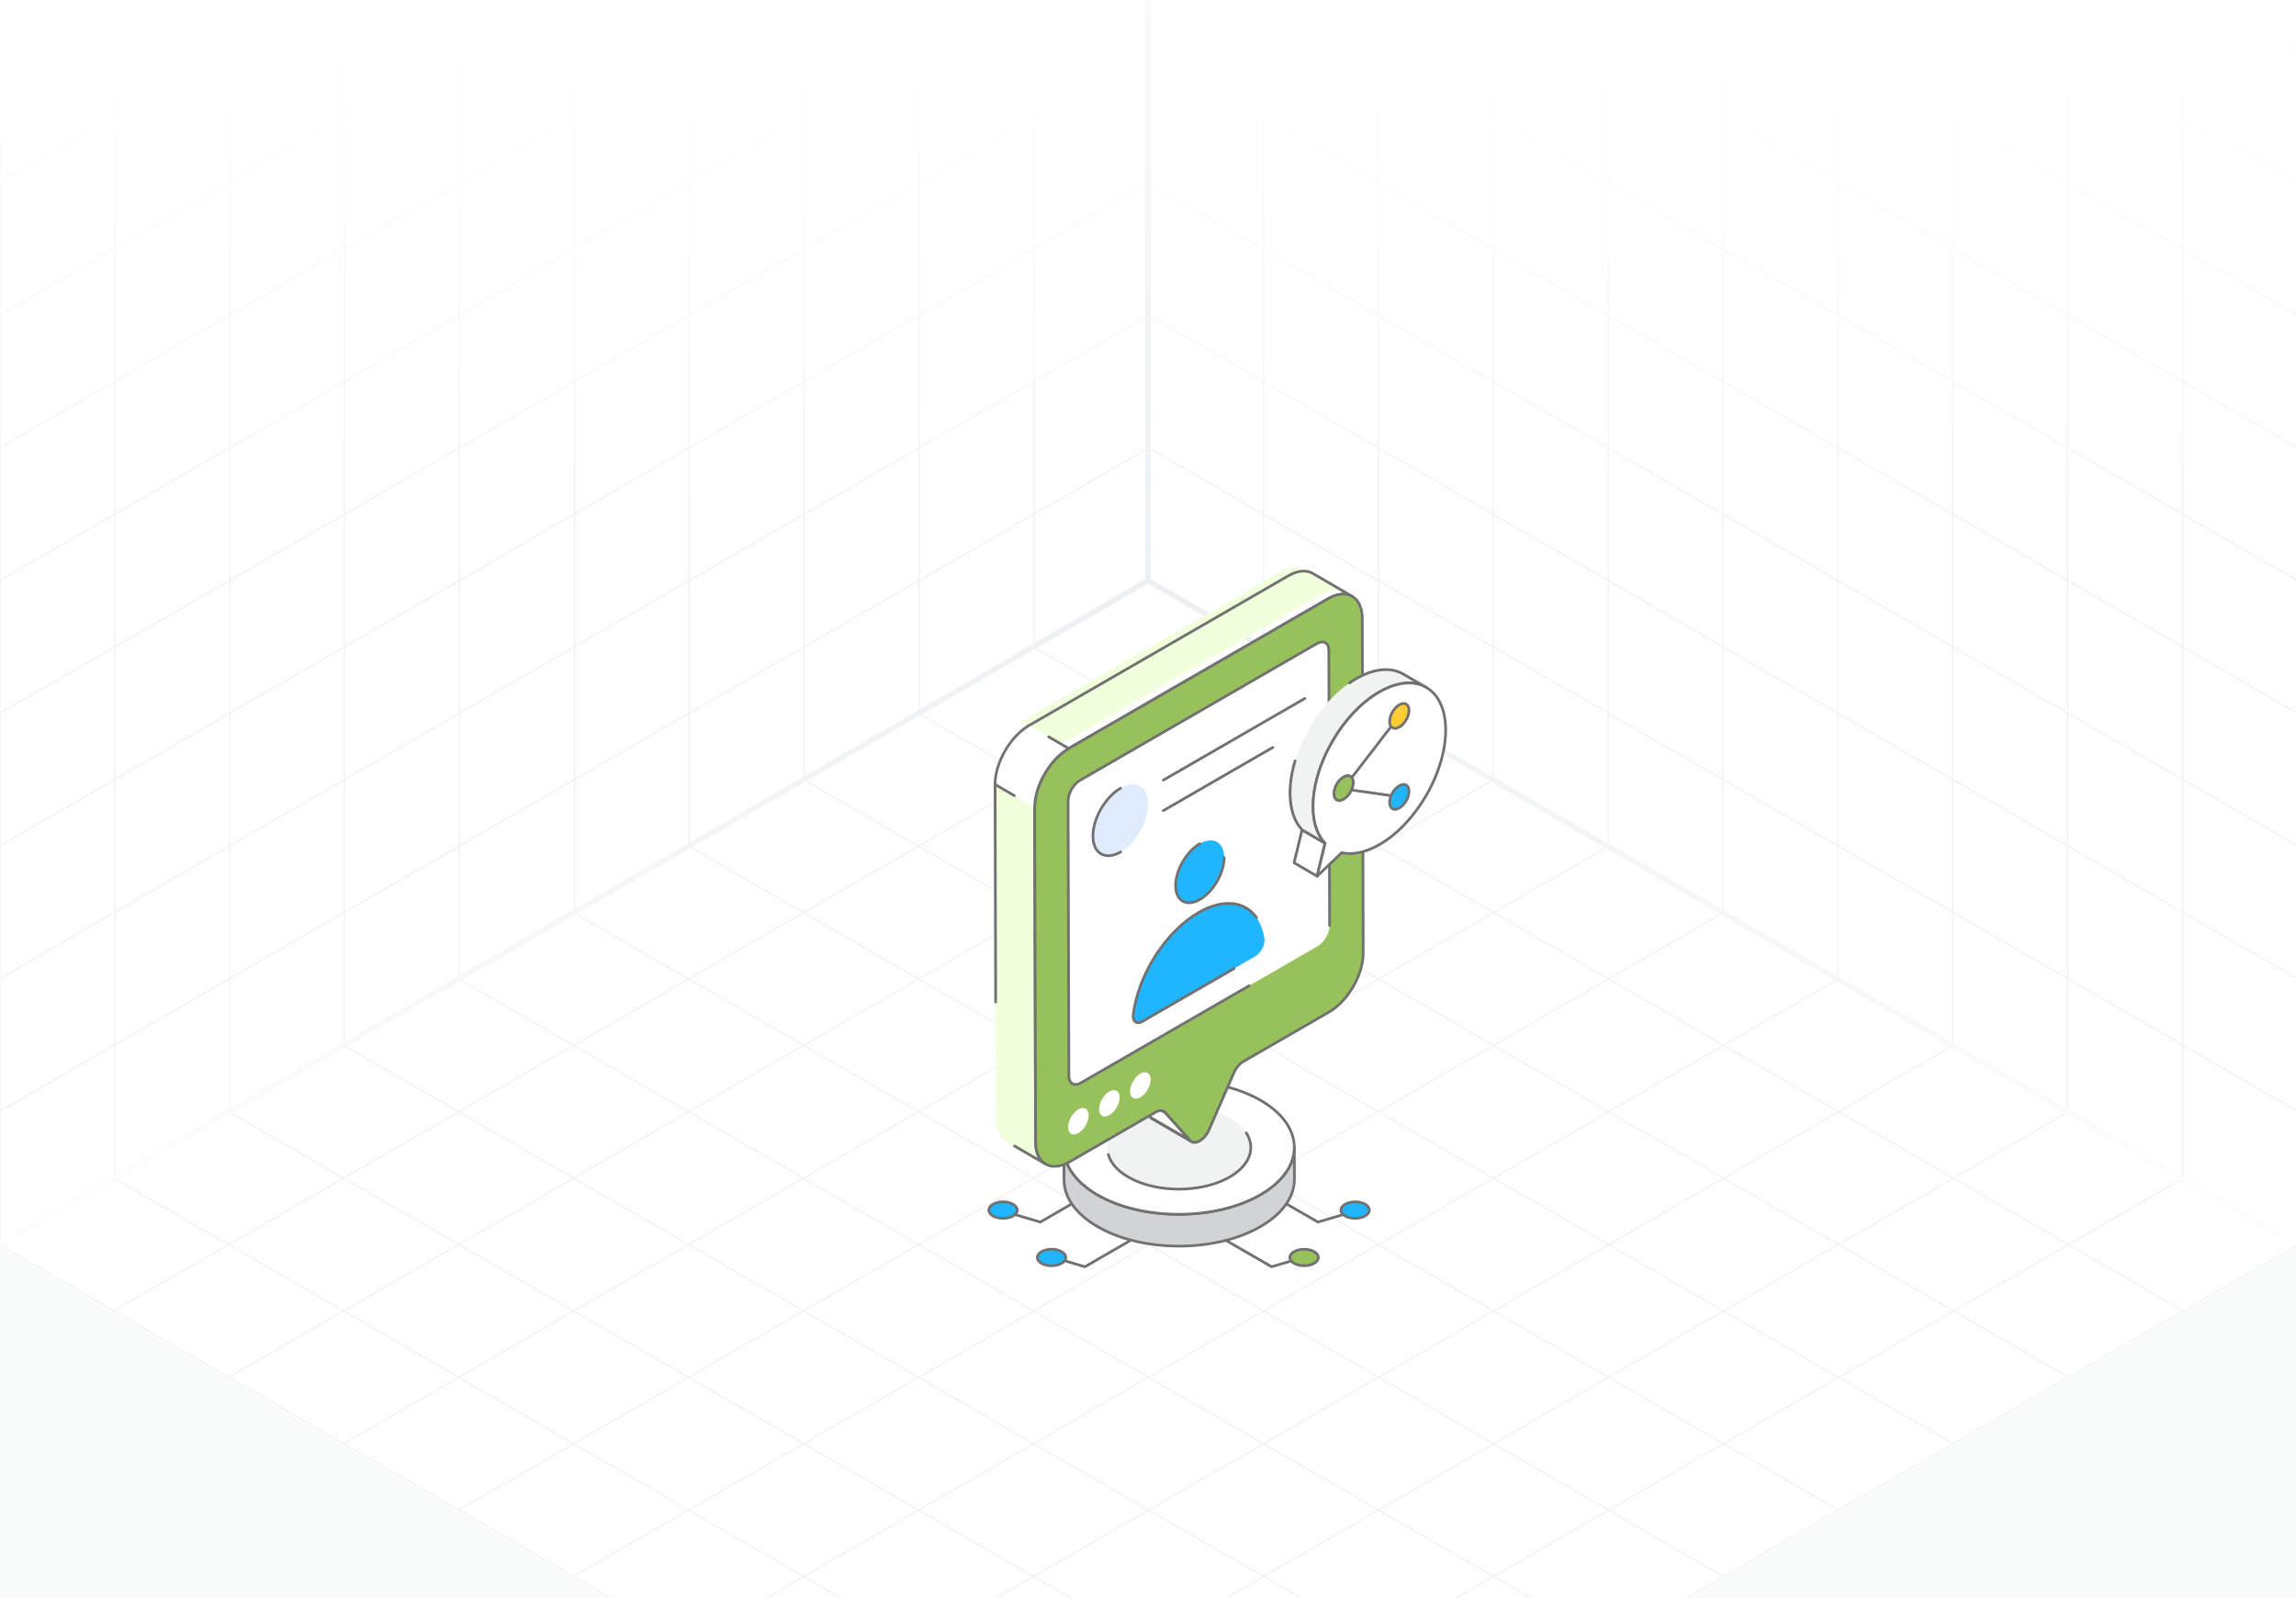 <svg width="431" height="300" viewBox="0 0 431 300" fill="none" xmlns="http://www.w3.org/2000/svg">
<rect x="0" y="0" width="431" height="300" fill="#333333" stroke="none"/>
<g clip-path="url(#clip0_2003_5774)">
<rect width="431" height="300" fill="white"/>
<path d="M237.193 121.463L21.336 246.088M258.779 133.925L42.922 258.55M280.365 146.388L64.507 271.013M301.95 158.85L86.093 283.475M323.536 171.313L107.679 295.938M345.122 183.775L129.265 308.4M366.707 196.238L150.85 320.863M388.293 208.7L172.436 333.325M409.879 221.163L194.022 345.788M194.022 121.463L409.879 246.088M172.436 133.925L388.293 258.55M150.85 146.388L366.707 271.013M129.265 158.85L345.122 283.475M107.679 171.313L323.536 295.938M86.093 183.775L301.95 308.4M64.507 196.238L280.365 320.863M42.922 208.7L258.779 333.325M21.336 221.163L237.193 345.788M215.607 109L-0.25 233.625L215.607 358.25L431.464 233.625L215.607 109Z" stroke="#EDF0F2" stroke-width="0.199"/>
<path d="M237.188 -127.629V121.454M258.75 -115.18V133.904M280.313 -102.731V146.353M301.876 -90.281V158.802M323.438 -77.832V171.251M345.001 -65.383V183.7M366.564 -52.934V196.15M388.126 -40.484V208.599M409.689 -28.035V221.048M215.625 -115.17L431.251 9.322M215.625 -90.261L431.251 34.23M215.625 -65.353L431.251 59.139M215.625 -40.445L431.251 84.047M215.625 -15.536L431.251 108.956M215.625 9.372L431.251 133.864M215.625 34.28L431.251 158.772M215.625 59.189L431.251 183.681M215.625 84.097L431.251 208.589M215.625 -140.078V109.005L431.251 233.497V-15.586L215.625 -140.078Z" stroke="#EDF0F2" stroke-width="0.199"/>
<path d="M194.062 -127.629V121.454M172.5 -115.18V133.904M150.937 -102.731V146.353M129.374 -90.281V158.802M107.812 -77.832V171.251M86.249 -65.383V183.7M64.686 -52.934V196.15M43.124 -40.484V208.599M21.561 -28.035V221.048M215.625 -115.17L-0.001 9.322M215.625 -90.261L-0.001 34.23M215.625 -65.353L-0.001 59.139M215.625 -40.445L-0.001 84.047M215.625 -15.536L-0.001 108.956M215.625 9.372L-0.001 133.864M215.625 34.28L-0.001 158.772M215.625 59.189L-0.001 183.681M215.625 84.097L-0.001 208.589M215.625 -140.078V109.005L-0.001 233.497V-15.586L215.625 -140.078Z" stroke="#EDF0F2" stroke-width="0.199"/>
<path d="M215.5 0L-0.5 0V184.5L215.5 60L215.5 0Z" fill="url(#paint0_linear_2003_5774)"/>
<path d="M214.5 0L430.5 0V184.5L214.5 60L214.5 0Z" fill="url(#paint1_linear_2003_5774)"/>
<path d="M215.5 418.5H431.5V234L215.5 358.5L215.5 418.5Z" fill="#F9FAFA"/>
<path d="M215.5 418.5H-0.5V234L215.5 358.5L215.5 418.5Z" fill="#F9FAFA"/>
<path d="M0 233.5L215.5 109M215.5 109L431 233.5M215.5 109V0" stroke="url(#paint2_radial_2003_5774)"/>
<path d="M199.711 215.487L199.734 221.462C199.743 224.648 201.838 227.83 206.019 230.26C214.441 235.154 228.124 235.154 236.592 230.265C240.858 227.802 242.989 224.572 242.98 221.346L242.956 215.371C242.965 218.597 240.835 221.827 236.569 224.29C228.101 229.179 214.418 229.179 205.996 224.284C201.815 221.854 199.72 218.673 199.711 215.487Z" fill="#D1D3D4"/>
<path fill-rule="evenodd" clip-rule="evenodd" d="M205.892 230.482C201.768 228.085 199.491 224.882 199.481 221.464L199.457 215.505C199.457 215.5 199.457 215.495 199.457 215.49C199.457 215.489 199.457 215.489 199.457 215.488C199.457 215.348 199.57 215.233 199.711 215.233H199.712C199.853 215.233 199.966 215.346 199.967 215.487V215.505C199.984 218.728 202.17 221.767 206.125 224.066C214.458 228.908 228.058 228.909 236.443 224.07C240.489 221.735 242.712 218.647 242.703 215.374C242.703 215.373 242.703 215.373 242.703 215.373C242.703 215.232 242.816 215.118 242.957 215.117H242.958C243.099 215.117 243.212 215.231 243.213 215.371L243.236 221.347C243.246 224.81 240.933 228.056 236.722 230.487C228.243 235.384 214.411 235.432 205.892 230.482ZM199.978 218.268L199.991 221.462C200 224.692 202.187 227.739 206.149 230.04C214.482 234.884 228.082 234.887 236.467 230.046C240.512 227.71 242.735 224.621 242.726 221.348L242.714 218.138C241.823 220.541 239.763 222.743 236.698 224.512C228.173 229.434 214.344 229.432 205.869 224.507C202.887 222.773 200.87 220.619 199.978 218.268Z" fill="#717171"/>
<path d="M206.087 206.575C197.619 211.464 197.583 219.395 205.996 224.284C214.418 229.178 228.101 229.178 236.569 224.289C245.045 219.395 245.091 211.469 236.668 206.575C228.256 201.686 214.563 201.681 206.087 206.575Z" fill="white"/>
<path fill-rule="evenodd" clip-rule="evenodd" d="M205.869 224.504C201.73 222.098 199.452 218.884 199.457 215.453C199.462 212.004 201.772 208.771 205.96 206.354C214.49 201.429 228.325 201.429 236.798 206.354C240.939 208.76 243.217 211.973 243.212 215.401C243.208 218.852 240.894 222.087 236.698 224.509C228.218 229.406 214.387 229.454 205.869 224.504ZM206.216 206.795C202.191 209.119 199.972 212.194 199.967 215.454C199.962 218.695 202.149 221.752 206.125 224.063C214.458 228.905 228.058 228.907 236.443 224.068C240.475 221.74 242.698 218.662 242.702 215.4C242.707 212.163 240.519 209.106 236.541 206.795C228.21 201.951 214.605 201.952 206.216 206.795Z" fill="#717171"/>
<path d="M211.838 209.91C206.564 212.955 206.542 217.895 211.781 220.939C217.027 223.988 225.55 223.988 230.823 220.943C236.103 217.895 236.131 212.958 230.886 209.91C225.646 206.865 217.118 206.862 211.838 209.91Z" fill="#F1F2F2"/>
<path d="M211.653 221.168C209.61 219.98 208.278 218.47 207.803 216.802C207.764 216.667 207.843 216.526 207.978 216.487C208.114 216.447 208.254 216.528 208.293 216.663C208.733 218.201 209.983 219.606 211.91 220.726C217.072 223.727 225.5 223.729 230.696 220.729C233.904 218.878 235.709 215.849 233.727 212.8C233.65 212.682 233.684 212.524 233.802 212.447C233.923 212.371 234.08 212.404 234.156 212.522C235.855 215.137 235.319 218.649 230.951 221.171C225.623 224.248 216.966 224.253 211.653 221.168Z" fill="#717171"/>
<path d="M223.694 214.321L216.26 210.001C216.165 209.946 216.078 209.874 215.998 209.785L223.432 214.105C223.511 214.194 223.599 214.266 223.694 214.321Z" fill="white"/>
<path d="M223.568 214.538C223.567 214.538 223.565 214.537 223.564 214.536L216.134 210.218C216.015 210.15 215.905 210.059 215.809 209.95C215.727 209.856 215.725 209.716 215.804 209.62C215.884 209.523 216.02 209.5 216.129 209.561L223.562 213.881C223.592 213.899 223.706 214.028 223.823 214.097H223.824C224.115 214.266 223.857 214.708 223.568 214.538Z" fill="#717171"/>
<path d="M223.434 214.1L216 209.78L211.293 204.504L218.726 208.823L223.434 214.1Z" fill="white"/>
<path fill-rule="evenodd" clip-rule="evenodd" d="M223.431 214.356C223.386 214.356 223.343 214.344 223.302 214.321L215.869 210.001C215.846 209.987 215.826 209.971 215.808 209.95L211.1 204.674C211.016 204.58 211.013 204.44 211.093 204.343C211.172 204.246 211.309 204.222 211.419 204.283L218.853 208.603C218.876 208.618 218.896 208.635 218.914 208.655L223.621 213.931C223.768 214.095 223.65 214.356 223.431 214.356ZM216.162 209.58L222.175 213.075L218.561 209.025L212.547 205.529L216.162 209.58Z" fill="#717171"/>
<path d="M211.035 204.297L218.469 208.616C218.562 208.671 218.647 208.74 218.723 208.825L211.29 204.505C211.214 204.42 211.129 204.351 211.035 204.297Z" fill="white"/>
<path d="M218.725 209.081C218.681 209.081 218.638 209.07 218.597 209.047L211.163 204.727C211.14 204.714 211.119 204.696 211.101 204.676C211.046 204.614 210.984 204.563 210.916 204.523L210.908 204.519C210.786 204.448 210.746 204.292 210.815 204.17C210.886 204.049 211.04 204.007 211.164 204.077C211.167 204.079 211.17 204.081 211.174 204.083L218.599 208.397C218.714 208.464 218.821 208.551 218.914 208.656C218.999 208.749 219.002 208.89 218.923 208.987C218.874 209.048 218.8 209.081 218.725 209.081Z" fill="#717171"/>
<path d="M196.272 218.513L188.844 214.204C187.684 213.526 186.976 212.109 186.961 210.076L186.795 147.262L194.223 151.586L194.404 214.4C194.404 216.419 195.127 217.85 196.272 218.513Z" fill="#F1FFDD"/>
<path d="M252.247 111.274C251.087 110.595 249.475 110.686 247.682 111.726L199.015 139.825L191.572 135.501L240.254 107.401C242.032 106.377 243.659 106.271 244.819 106.949L252.247 111.274Z" fill="#F1FFDD"/>
<path d="M186.904 188.354C186.763 188.354 186.649 188.241 186.649 188.1L186.541 147.259C186.541 147.119 186.654 147.004 186.795 147.004C186.796 147.004 186.796 147.004 186.796 147.004C186.937 147.004 187.051 147.117 187.051 147.259L187.159 188.099C187.159 188.239 187.045 188.353 186.905 188.354C186.904 188.354 186.904 188.354 186.904 188.354Z" fill="#717171"/>
<path d="M196.272 218.762C196.228 218.762 196.185 218.751 196.145 218.728L190.317 215.347C190.194 215.277 190.153 215.12 190.224 214.998C190.294 214.875 190.451 214.835 190.572 214.906L194.846 217.386C194.394 216.589 194.148 215.566 194.148 214.394L193.967 151.58C193.967 151.439 194.081 151.325 194.221 151.324H194.223C194.363 151.324 194.477 151.438 194.477 151.579L194.659 214.393C194.659 216.224 195.291 217.643 196.395 218.284L196.399 218.287C196.522 218.357 196.563 218.513 196.492 218.635C196.446 218.717 196.359 218.762 196.272 218.762Z" fill="#717171"/>
<path d="M200.612 140.764C200.524 140.764 200.439 140.719 200.391 140.637C200.321 140.515 200.363 140.359 200.484 140.289L249.151 112.188C250.204 111.578 251.224 111.268 252.147 111.265L246.287 107.853C245.178 107.205 243.605 107.368 241.977 108.306L193.297 136.406C193.176 136.476 193.02 136.435 192.948 136.313C192.878 136.191 192.92 136.035 193.042 135.964L241.723 107.864C243.514 106.833 245.273 106.669 246.544 107.413C246.697 107.502 253.864 111.674 253.972 111.737C254.264 111.909 254.004 112.348 253.715 112.178C253.714 112.177 253.713 112.177 253.713 112.177L253.707 112.174C252.573 111.515 251.048 111.678 249.406 112.63L200.74 140.73C200.7 140.753 200.656 140.764 200.612 140.764Z" fill="#717171"/>
<path d="M249.284 112.402C252.824 110.358 255.71 112.002 255.722 116.07L255.9 178.889C255.911 182.957 253.044 187.922 249.504 189.966L233.391 199.269C232.679 199.68 232.017 200.473 231.624 201.374L226.971 212.055C226.55 213.023 225.878 213.774 225.204 214.162C224.531 214.551 223.857 214.578 223.432 214.099L218.724 208.822C218.318 208.37 217.653 208.355 216.941 208.767L200.828 218.069C197.288 220.113 194.413 218.463 194.401 214.396L194.223 151.576C194.211 147.509 197.068 142.549 200.608 140.505L249.284 112.402Z" fill="#97C15A"/>
<path fill-rule="evenodd" clip-rule="evenodd" d="M196.159 218.743C194.867 218 194.152 216.457 194.146 214.398L193.969 151.579C193.957 147.432 196.878 142.366 200.482 140.286L249.158 112.182C252.877 110.038 255.965 111.807 255.978 116.071L256.155 178.89C256.167 183.036 253.241 188.105 249.632 190.189L233.519 199.492C232.854 199.876 232.233 200.618 231.859 201.477L227.206 212.158C226.784 213.13 226.101 213.942 225.333 214.385C224.51 214.862 223.728 214.817 223.242 214.269L218.535 208.994C218.215 208.637 217.681 208.637 217.07 208.989L200.957 218.291C199.465 219.153 197.658 219.606 196.159 218.743ZM249.413 112.624L200.737 140.727C197.275 142.726 194.467 147.594 194.479 151.577L194.656 214.397C194.662 216.266 195.286 217.652 196.413 218.301C197.547 218.953 199.07 218.792 200.702 217.85L216.815 208.548C217.642 208.07 218.427 208.109 218.914 208.654L223.622 213.93C224.074 214.439 224.789 214.108 225.078 213.943C225.743 213.559 226.364 212.816 226.738 211.955L231.391 201.273C231.807 200.319 232.507 199.487 233.264 199.05L249.377 189.747C252.845 187.744 255.657 182.875 255.645 178.892L255.468 116.072C255.455 112.197 252.783 110.678 249.413 112.624Z" fill="#717171"/>
<path d="M247.196 120.822C248.44 120.103 249.445 120.676 249.449 122.106L249.595 173.735C249.599 175.165 248.601 176.894 247.357 177.612L202.911 203.273C201.667 203.991 200.652 203.424 200.648 201.994L200.502 150.365C200.497 148.936 201.506 147.201 202.751 146.482L247.196 120.822Z" fill="white"/>
<path d="M200.391 201.991L200.244 150.363C200.24 148.833 201.284 147.03 202.622 146.258L247.066 120.598C248.477 119.784 249.698 120.467 249.702 122.102L249.807 159.197C249.807 159.338 249.693 159.452 249.553 159.452C249.552 159.452 249.552 159.452 249.552 159.452C249.411 159.452 249.297 159.339 249.297 159.198L249.192 122.103C249.188 120.875 248.401 120.417 247.321 121.039L202.877 146.699C201.703 147.378 200.75 149.02 200.754 150.362L200.901 201.99C200.905 203.219 201.703 203.671 202.782 203.049L234.358 184.818C234.476 184.747 234.635 184.789 234.706 184.911C234.776 185.033 234.734 185.189 234.613 185.26L203.037 203.49C201.606 204.316 200.395 203.606 200.391 201.991Z" fill="#717171"/>
<path d="M249.594 173.993C249.454 173.993 249.339 173.88 249.339 173.739L249.297 159.205C249.297 159.064 249.411 158.95 249.551 158.949C249.552 158.949 249.552 158.949 249.552 158.949C249.692 158.949 249.807 159.063 249.807 159.204L249.849 173.738C249.849 173.879 249.736 173.993 249.595 173.993C249.594 173.993 249.594 173.993 249.594 173.993Z" fill="#717171"/>
<path d="M194.222 151.575L186.789 147.256C186.778 143.188 189.635 138.228 193.175 136.184L200.608 140.504C197.068 142.548 194.211 147.508 194.222 151.575Z" fill="white"/>
<path d="M190.411 149.613C190.367 149.613 190.324 149.602 190.282 149.579L186.662 147.475C186.584 147.429 186.535 147.345 186.535 147.254C186.524 143.161 189.407 138.118 192.962 136.012C193.078 135.941 193.237 135.98 193.311 136.102C193.382 136.223 193.343 136.379 193.221 136.452C189.847 138.449 187.103 143.202 187.046 147.108L190.539 149.138C190.661 149.208 190.702 149.365 190.631 149.486C190.584 149.568 190.499 149.613 190.411 149.613Z" fill="#717171"/>
<path d="M194.226 151.831C194.085 151.831 193.971 151.718 193.971 151.578C193.959 147.573 196.682 142.713 200.113 140.51L196.707 138.531C196.585 138.46 196.544 138.304 196.615 138.183C196.685 138.059 196.841 138.018 196.964 138.09L200.74 140.284C200.819 140.33 200.867 140.414 200.867 140.505C200.867 140.596 200.818 140.68 200.739 140.725C197.277 142.724 194.469 147.592 194.481 151.575C194.481 151.717 194.367 151.831 194.227 151.831H194.226Z" fill="#717171"/>
<path d="M238.707 238.05C238.662 238.05 238.618 238.038 238.579 238.016L230.001 233.062C229.879 232.992 229.837 232.836 229.907 232.714C229.977 232.591 230.135 232.55 230.256 232.62L238.739 237.519L244.692 235.765C244.826 235.726 244.969 235.802 245.009 235.937C245.049 236.072 244.971 236.214 244.835 236.254L238.778 238.039C238.755 238.046 238.731 238.05 238.707 238.05Z" fill="#717171"/>
<path d="M243.517 236.812C242.802 236.399 242.799 235.725 243.509 235.311C244.22 234.899 245.377 234.903 246.093 235.315C246.801 235.725 246.812 236.395 246.101 236.808C245.39 237.221 244.226 237.221 243.517 236.812Z" fill="#97C15A"/>
<path d="M203.654 238.05C203.63 238.05 203.606 238.046 203.582 238.04L197.526 236.254C197.39 236.214 197.312 236.073 197.352 235.937C197.392 235.802 197.535 235.726 197.669 235.765L203.621 237.519L212.18 232.578C212.299 232.507 212.456 232.548 212.529 232.671C212.599 232.793 212.556 232.949 212.435 233.019L203.782 238.016C203.743 238.038 203.699 238.05 203.654 238.05Z" fill="#717171"/>
<path d="M199.273 237.159C200.318 236.555 200.324 235.569 199.285 234.965C198.246 234.362 196.555 234.368 195.509 234.972C194.474 235.569 194.457 236.549 195.496 237.153C196.535 237.757 198.238 237.757 199.273 237.159Z" fill="#1FB6FF"/>
<path fill-rule="evenodd" clip-rule="evenodd" d="M197.391 237.857C194.622 237.857 193.541 235.81 195.381 234.748C196.517 234.091 198.288 234.089 199.413 234.742C200.624 235.445 200.618 236.674 199.4 237.377C198.846 237.697 198.119 237.857 197.391 237.857ZM195.636 235.189C194.765 235.693 194.76 236.428 195.625 236.93C196.578 237.484 198.192 237.485 199.145 236.935C200.024 236.428 200.023 235.686 199.156 235.183C198.19 234.622 196.611 234.626 195.636 235.189Z" fill="#717171"/>
<path d="M246.685 237.159C247.731 236.555 247.736 235.569 246.697 234.965C245.658 234.362 243.967 234.368 242.921 234.972C241.885 235.569 241.869 236.549 242.909 237.153C243.948 237.757 245.65 237.757 246.685 237.159Z" fill="#97C15A"/>
<path fill-rule="evenodd" clip-rule="evenodd" d="M242.779 237.37C241.572 236.668 241.582 235.446 242.792 234.747C243.928 234.092 245.698 234.088 246.824 234.742C248.034 235.446 248.029 236.674 246.811 237.376C245.702 238.018 243.892 238.016 242.779 237.37ZM243.047 235.189C242.176 235.693 242.171 236.428 243.036 236.929C243.99 237.484 245.603 237.485 246.556 236.935C247.435 236.427 247.434 235.686 246.567 235.183C245.603 234.622 244.024 234.625 243.047 235.189Z" fill="#717171"/>
<path d="M210.346 147.972C213.22 146.313 215.527 147.661 215.536 150.963C215.546 154.266 213.254 158.268 210.38 159.927C207.507 161.586 205.171 160.255 205.162 156.953C205.152 153.651 207.473 149.631 210.346 147.972Z" fill="#DEECFB"/>
<path d="M204.908 156.947C204.899 153.57 207.281 149.443 210.22 147.746C210.34 147.675 210.496 147.715 210.569 147.839C210.638 147.961 210.597 148.117 210.475 148.187C207.677 149.803 205.409 153.732 205.418 156.946C205.427 160.049 207.544 161.261 210.254 159.7C210.372 159.63 210.531 159.671 210.603 159.793C210.673 159.916 210.63 160.071 210.509 160.141C207.453 161.906 204.919 160.44 204.908 156.947Z" fill="#717171"/>
<path d="M218.378 146.701C218.29 146.701 218.205 146.656 218.157 146.573C218.087 146.451 218.129 146.296 218.25 146.225L244.806 130.894C244.924 130.823 245.081 130.864 245.154 130.987C245.224 131.109 245.182 131.265 245.06 131.336L218.506 146.667C218.466 146.69 218.422 146.701 218.378 146.701Z" fill="#717171"/>
<path d="M218.157 152.299C218.087 152.177 218.129 152.021 218.25 151.951L238.788 140.093C238.907 140.022 239.065 140.064 239.137 140.186C239.207 140.309 239.165 140.464 239.043 140.535L218.506 152.392C218.387 152.462 218.23 152.424 218.157 152.299Z" fill="#717171"/>
<path d="M225.229 158.378C227.742 156.927 229.786 158.092 229.795 160.979C229.803 163.877 227.772 167.394 225.259 168.845C222.738 170.301 220.694 169.136 220.686 166.239C220.678 163.351 222.708 159.834 225.229 158.378Z" fill="#1FB6FF"/>
<path d="M225.015 171.293C231.215 167.713 236.379 169.942 237.36 176.195C237.533 177.314 236.728 178.886 235.661 179.501L214.45 191.747C213.384 192.364 212.572 191.725 212.739 190.41C213.681 183.046 218.815 174.872 225.015 171.293Z" fill="#1FB6FF"/>
<path d="M220.428 166.238C220.42 163.273 222.515 159.647 225.099 158.156C225.217 158.085 225.375 158.126 225.448 158.249C225.517 158.371 225.476 158.527 225.354 158.597C222.911 160.008 220.93 163.435 220.938 166.237C220.946 168.937 222.777 169.98 225.129 168.623C227.568 167.214 229.545 163.785 229.537 160.98C229.537 160.838 229.65 160.724 229.791 160.723H229.792C229.932 160.723 230.047 160.837 230.047 160.977C230.056 163.946 227.964 167.574 225.384 169.064C222.683 170.625 220.436 169.324 220.428 166.238Z" fill="#717171"/>
<path d="M212.483 190.375C213.455 182.775 218.671 174.656 224.885 171.069C229.49 168.41 233.784 168.821 236.096 172.139C236.176 172.255 236.147 172.414 236.032 172.494C235.918 172.573 235.759 172.547 235.677 172.431C233.531 169.348 229.494 168.996 225.141 171.511C219.054 175.025 213.944 182.986 212.989 190.439C212.857 191.478 213.39 192.059 214.321 191.524L231.529 181.589C231.648 181.518 231.805 181.558 231.878 181.681C231.948 181.803 231.906 181.96 231.784 182.03L214.576 191.965C213.361 192.667 212.284 191.944 212.483 190.375Z" fill="#717171"/>
<path d="M202.427 208.261C203.495 207.645 204.363 208.14 204.367 209.366C204.37 210.592 203.508 212.086 202.44 212.702C201.373 213.318 200.505 212.824 200.502 211.597C200.498 210.371 201.36 208.877 202.427 208.261Z" fill="white"/>
<path d="M208.239 204.902C209.306 204.286 210.174 204.78 210.177 206.007C210.181 207.233 209.318 208.726 208.251 209.342C207.184 209.958 206.316 209.464 206.313 208.238C206.309 207.011 207.171 205.518 208.239 204.902Z" fill="white"/>
<path d="M214.061 201.542C215.128 200.926 215.996 201.421 215.999 202.647C216.003 203.874 215.141 205.367 214.073 205.983C213.006 206.599 212.139 206.105 212.135 204.879C212.131 203.652 212.994 202.159 214.061 201.542Z" fill="white"/>
<path d="M247.246 164.479L242.922 161.966L244.419 155.781L248.744 158.294L247.246 164.479Z" fill="white"/>
<path fill-rule="evenodd" clip-rule="evenodd" d="M247.247 164.731C247.201 164.731 247.158 164.72 247.118 164.697L242.793 162.184C242.695 162.127 242.647 162.013 242.673 161.904L244.171 155.719C244.19 155.64 244.244 155.576 244.319 155.544C244.394 155.512 244.476 155.518 244.547 155.558L248.872 158.071C248.969 158.128 249.017 158.242 248.991 158.351L247.494 164.536C247.476 164.614 247.42 164.679 247.347 164.71C247.314 164.724 247.28 164.731 247.247 164.731ZM243.214 161.838L247.079 164.084L248.45 158.417L244.586 156.171L243.214 161.838Z" fill="#717171"/>
<path d="M267.711 129.033C265.269 127.646 262.078 128.087 258.9 129.929C255.709 131.757 252.53 134.996 250.113 139.193C245.794 146.667 245.339 154.68 248.739 158.288L244.419 155.785C241.02 152.165 241.462 144.151 245.781 136.69C248.199 132.481 251.389 129.254 254.568 127.413C257.758 125.572 260.949 125.13 263.379 126.517L267.711 129.033Z" fill="#F1F2F2"/>
<path d="M248.741 158.54C248.697 158.54 248.654 158.53 248.614 158.506L244.294 156.003C244.272 155.99 244.253 155.975 244.235 155.957C241.713 153.27 241.202 148.331 242.869 142.745C242.909 142.61 243.052 142.535 243.186 142.574C243.321 142.613 243.398 142.755 243.357 142.891C241.773 148.201 242.243 153.058 244.582 155.58L247.743 157.412C245.133 153.319 245.94 145.905 249.895 139.063C252.262 134.954 255.415 131.63 258.776 129.705C261.16 128.322 263.453 127.754 265.466 128.02L263.253 126.735C260.986 125.439 257.946 125.759 254.697 127.632C254.285 127.87 253.867 128.136 253.457 128.421C253.34 128.5 253.182 128.473 253.102 128.357C253.021 128.242 253.051 128.082 253.166 128.002C253.587 127.709 254.017 127.436 254.442 127.19C257.855 125.221 261.075 124.905 263.508 126.293L267.841 128.809C267.962 128.88 268.003 129.036 267.934 129.157C267.864 129.279 267.706 129.322 267.587 129.252C265.304 127.955 262.267 128.273 259.029 130.146C255.747 132.029 252.66 135.286 250.337 139.318C246.126 146.604 245.533 154.507 248.927 158.111C249.013 158.202 249.02 158.345 248.941 158.444C248.892 158.507 248.817 158.54 248.741 158.54Z" fill="#717171"/>
<path d="M258.901 129.926C262.084 128.088 265.272 127.646 267.707 129.034C272.589 131.816 272.614 140.864 267.765 149.264C265.345 153.455 262.166 156.686 258.982 158.525C256.492 159.962 254 160.548 251.864 160.076L247.246 164.482L248.744 158.298C245.343 154.679 245.791 146.674 250.11 139.203C252.531 135.004 255.714 131.766 258.901 129.926Z" fill="white"/>
<path fill-rule="evenodd" clip-rule="evenodd" d="M247.246 164.731C247.202 164.731 247.158 164.72 247.118 164.697C247.02 164.64 246.97 164.526 246.997 164.416L248.462 158.363C245.02 154.548 245.609 146.469 249.887 139.069C252.251 134.971 255.406 131.642 258.771 129.699C262.174 127.733 265.394 127.416 267.832 128.806C269.449 129.728 270.613 131.357 271.199 133.52C272.371 137.842 271.139 143.921 267.984 149.385C265.621 153.476 262.469 156.799 259.108 158.74C256.544 160.219 254.068 160.77 251.941 160.347L247.422 164.66C247.373 164.707 247.309 164.731 247.246 164.731ZM259.026 130.14C255.737 132.04 252.649 135.302 250.33 139.324C246.123 146.601 245.533 154.504 248.928 158.116C248.987 158.179 249.01 158.267 248.99 158.351L247.698 163.692L251.686 159.885C251.747 159.827 251.835 159.801 251.917 159.82C253.952 160.271 256.349 159.743 258.853 158.298C262.138 156.401 265.223 153.145 267.542 149.129C270.631 143.779 271.844 137.849 270.707 133.653C270.157 131.625 269.075 130.102 267.579 129.249C265.305 127.953 262.27 128.27 259.026 130.14Z" fill="#717171"/>
<path d="M247.39 229.66C247.345 229.66 247.301 229.648 247.262 229.625L241.45 226.269C241.328 226.199 241.286 226.043 241.356 225.921C241.427 225.798 241.585 225.757 241.705 225.828L247.423 229.129L254.311 227.1C254.445 227.06 254.588 227.136 254.628 227.272C254.668 227.408 254.591 227.549 254.455 227.589L247.462 229.649C247.438 229.656 247.414 229.66 247.39 229.66Z" fill="#717171"/>
<path d="M256.263 228.261C257.309 227.657 257.315 226.671 256.275 226.067C255.236 225.463 253.545 225.469 252.499 226.073C251.464 226.671 251.448 227.651 252.487 228.254C253.526 228.859 255.228 228.859 256.263 228.261Z" fill="#1FB6FF"/>
<path fill-rule="evenodd" clip-rule="evenodd" d="M252.359 228.472C251.152 227.77 251.162 226.548 252.372 225.85C253.508 225.193 255.278 225.191 256.404 225.843C257.614 226.548 257.609 227.776 256.391 228.478C255.282 229.12 253.472 229.119 252.359 228.472ZM252.627 226.291C251.756 226.795 251.751 227.529 252.616 228.031C253.569 228.586 255.183 228.587 256.136 228.037C257.015 227.529 257.015 226.787 256.147 226.285C255.181 225.724 253.602 225.728 252.627 226.291Z" fill="#717171"/>
<path d="M195.284 229.66C195.26 229.66 195.236 229.656 195.213 229.649L188.219 227.589C188.084 227.549 188.006 227.408 188.045 227.272C188.085 227.136 188.228 227.061 188.362 227.1L195.251 229.129L200.97 225.828C201.088 225.757 201.247 225.798 201.318 225.921C201.388 226.043 201.346 226.199 201.224 226.269L195.411 229.625C195.373 229.648 195.329 229.66 195.284 229.66Z" fill="#717171"/>
<path d="M186.411 228.261C185.365 227.657 185.36 226.671 186.399 226.067C187.438 225.463 189.129 225.469 190.175 226.073C191.21 226.671 191.227 227.651 190.188 228.254C189.148 228.859 187.446 228.859 186.411 228.261Z" fill="#1FB6FF"/>
<path fill-rule="evenodd" clip-rule="evenodd" d="M186.282 228.478C185.065 227.776 185.059 226.548 186.27 225.843C187.396 225.19 189.167 225.194 190.302 225.849C191.511 226.547 191.522 227.77 190.314 228.472C189.193 229.123 187.386 229.116 186.282 228.478ZM186.537 228.037C187.492 228.588 189.104 228.585 190.057 228.031C190.921 227.53 190.918 226.795 190.046 226.29C189.07 225.727 187.491 225.724 186.527 226.285C185.659 226.787 185.659 227.528 186.537 228.037Z" fill="#717171"/>
<path d="M262.672 134.398L252.129 148.078L262.672 149.578" fill="white"/>
<path d="M262.671 149.83C262.659 149.83 262.647 149.829 262.636 149.828L252.092 148.328C252.002 148.315 251.925 148.256 251.892 148.172C251.858 148.088 251.871 147.992 251.925 147.919L262.469 134.24C262.556 134.127 262.717 134.109 262.826 134.193C262.938 134.279 262.959 134.44 262.873 134.552L252.597 147.885L262.707 149.323C262.846 149.343 262.943 149.471 262.923 149.611C262.905 149.738 262.797 149.83 262.671 149.83Z" fill="#717171"/>
<path d="M262.667 132.304C263.672 131.724 264.489 132.19 264.492 133.344C264.495 134.499 263.684 135.904 262.679 136.485C261.674 137.065 260.857 136.599 260.854 135.444C260.851 134.29 261.662 132.884 262.667 132.304Z" fill="#FFCC33"/>
<path fill-rule="evenodd" clip-rule="evenodd" d="M260.6 135.447C260.597 134.192 261.448 132.714 262.54 132.085C263.718 131.404 264.744 131.994 264.748 133.345C264.751 134.6 263.9 136.077 262.808 136.708C261.631 137.387 260.604 136.8 260.6 135.447ZM262.796 132.527C262.796 132.527 262.796 132.527 262.796 132.527C261.863 133.065 261.107 134.374 261.11 135.446C261.112 136.394 261.709 136.752 262.552 136.265C263.485 135.727 264.241 134.417 264.237 133.347C264.235 132.389 263.63 132.045 262.796 132.527Z" fill="#717171"/>
<path d="M262.667 147.5C263.672 146.919 264.489 147.385 264.492 148.539C264.495 149.694 263.684 151.1 262.679 151.68C261.674 152.26 260.857 151.795 260.854 150.64C260.851 149.486 261.662 148.079 262.667 147.5Z" fill="#1FB6FF"/>
<path fill-rule="evenodd" clip-rule="evenodd" d="M260.6 150.642C260.597 149.387 261.448 147.91 262.54 147.28C263.718 146.601 264.744 147.186 264.748 148.54C264.751 149.795 263.9 151.272 262.808 151.902C261.624 152.585 260.604 151.987 260.6 150.642ZM262.796 147.722C261.863 148.26 261.107 149.569 261.11 150.641C261.112 151.606 261.725 151.939 262.552 151.46C263.485 150.922 264.241 149.612 264.237 148.542C264.236 147.603 263.65 147.233 262.796 147.722Z" fill="#717171"/>
<path d="M252.212 145.843C253.217 145.263 254.033 145.729 254.037 146.884C254.04 148.038 253.228 149.444 252.224 150.024C251.219 150.604 250.402 150.138 250.398 148.984C250.395 147.829 251.207 146.424 252.212 145.843Z" fill="#97C15A"/>
<path fill-rule="evenodd" clip-rule="evenodd" d="M250.145 148.986C250.142 147.73 250.994 146.253 252.086 145.624C253.258 144.945 254.29 145.529 254.294 146.884C254.296 148.139 253.445 149.616 252.353 150.246C251.167 150.931 250.149 150.329 250.145 148.986ZM252.341 146.065C252.341 146.065 252.341 146.066 252.341 146.066C251.408 146.603 250.652 147.913 250.655 148.985C250.657 149.936 251.257 150.29 252.098 149.805C253.03 149.266 253.786 147.957 253.783 146.886C253.779 145.927 253.175 145.583 252.341 146.065Z" fill="#717171"/>
</g>
<defs>
<linearGradient id="paint0_linear_2003_5774" x1="42.029" y1="-4.2209e-08" x2="42.029" y2="95.5" gradientUnits="userSpaceOnUse">
<stop stop-color="white"/>
<stop offset="1" stop-color="white" stop-opacity="0"/>
</linearGradient>
<linearGradient id="paint1_linear_2003_5774" x1="387.971" y1="-4.2209e-08" x2="387.971" y2="95.5" gradientUnits="userSpaceOnUse">
<stop stop-color="white"/>
<stop offset="1" stop-color="white" stop-opacity="0"/>
</linearGradient>
<radialGradient id="paint2_radial_2003_5774" cx="0" cy="0" r="1" gradientUnits="userSpaceOnUse" gradientTransform="translate(215.5 111) rotate(90) scale(185.5 342.4)">
<stop stop-color="#EDF0F2"/>
<stop offset="1" stop-color="white"/>
</radialGradient>
<clipPath id="clip0_2003_5774">
<rect width="431" height="300" fill="white"/>
</clipPath>
</defs>
</svg>
